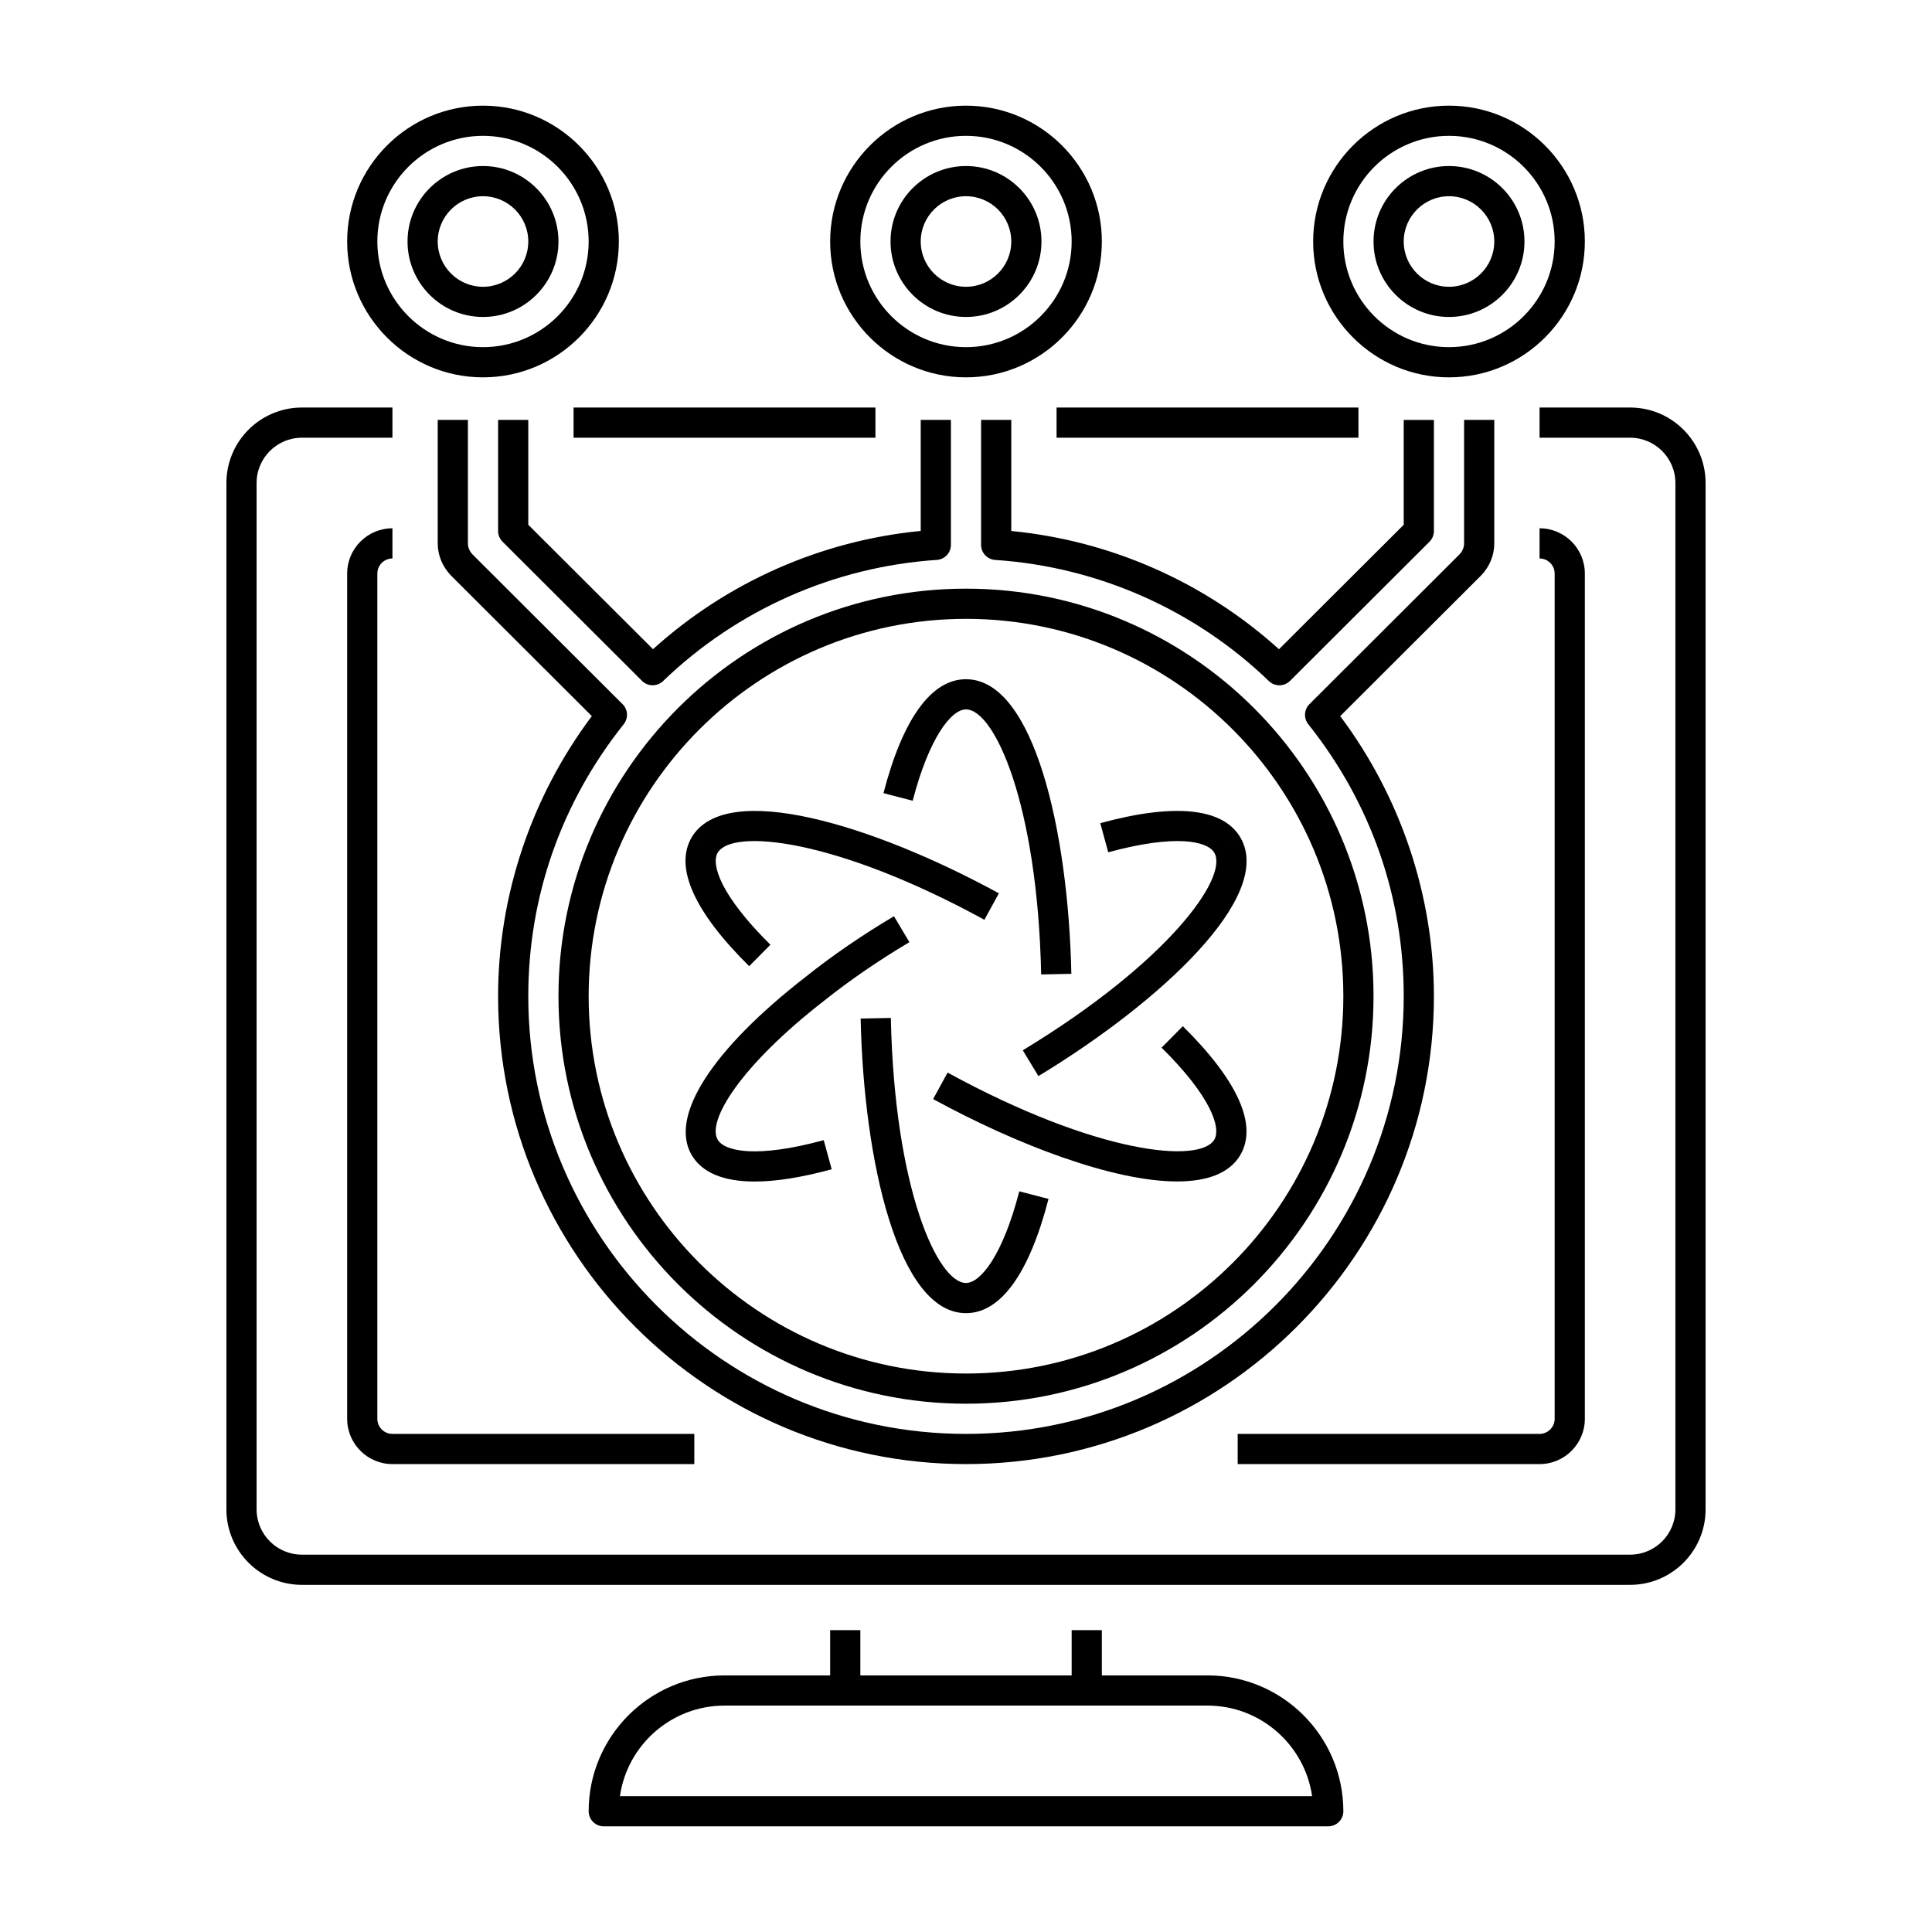 <?xml version="1.0" encoding="utf-8"?>
<!-- Generator: Adobe Illustrator 24.0.0, SVG Export Plug-In . SVG Version: 6.00 Build 0)  -->
<svg version="1.1" xmlns="http://www.w3.org/2000/svg" xmlns:xlink="http://www.w3.org/1999/xlink" x="0px" y="0px" width="64px"
	 height="64px" viewBox="0 0 64 64" enable-background="new 0 0 64 64" xml:space="preserve">
<g id="Captions">
</g>
<g id="Icons">
	<g>
		<rect x="35" y="13.5" width="10" height="1"/>
		<path d="M54,13.5h-3v1h3c0.827,0,1.5,0.673,1.5,1.5v34c0,0.827-0.673,1.5-1.5,1.5H10c-0.827,0-1.5-0.673-1.5-1.5V16
			c0-0.827,0.673-1.5,1.5-1.5h3v-1h-3c-1.378,0-2.5,1.121-2.5,2.5v34c0,1.379,1.122,2.5,2.5,2.5h44c1.379,0,2.5-1.121,2.5-2.5V16
			C56.5,14.621,55.379,13.5,54,13.5z"/>
		<rect x="19" y="13.5" width="10" height="1"/>
		<path d="M52.5,47V19c0-0.827-0.673-1.5-1.5-1.5v1c0.275,0,0.5,0.225,0.5,0.5v28c0,0.275-0.225,0.5-0.5,0.5H41v1h10
			C51.827,48.5,52.5,47.827,52.5,47z"/>
		<path d="M13,18.5v-1c-0.827,0-1.5,0.673-1.5,1.5v28c0,0.827,0.673,1.5,1.5,1.5h10v-1H13c-0.276,0-0.5-0.225-0.5-0.5V19
			C12.5,18.725,12.724,18.5,13,18.5z"/>
		<path d="M40,55.5h-3.5V54h-1v1.5h-7V54h-1v1.5H24c-2.481,0-4.5,2.019-4.5,4.5c0,0.276,0.224,0.5,0.5,0.5h24
			c0.276,0,0.5-0.224,0.5-0.5C44.5,57.519,42.481,55.5,40,55.5z M20.536,59.5c0.243-1.694,1.704-3,3.464-3h16
			c1.76,0,3.221,1.306,3.465,3H20.536z"/>
		<path d="M32,10.5c1.379,0,2.5-1.121,2.5-2.5S33.379,5.5,32,5.5c-1.378,0-2.5,1.121-2.5,2.5S30.622,10.5,32,10.5z M32,6.5
			c0.827,0,1.5,0.673,1.5,1.5S32.827,9.5,32,9.5S30.5,8.827,30.5,8S31.173,6.5,32,6.5z"/>
		<path d="M32,12.5c2.481,0,4.5-2.019,4.5-4.5S34.481,3.5,32,3.5S27.5,5.519,27.5,8S29.519,12.5,32,12.5z M32,4.5
			c1.93,0,3.5,1.57,3.5,3.5s-1.57,3.5-3.5,3.5S28.5,9.93,28.5,8S30.07,4.5,32,4.5z"/>
		<path d="M16,12.5c2.481,0,4.5-2.019,4.5-4.5S18.481,3.5,16,3.5S11.5,5.519,11.5,8S13.519,12.5,16,12.5z M16,4.5
			c1.93,0,3.5,1.57,3.5,3.5s-1.57,3.5-3.5,3.5S12.5,9.93,12.5,8S14.07,4.5,16,4.5z"/>
		<path d="M16,10.5c1.378,0,2.5-1.121,2.5-2.5S17.378,5.5,16,5.5S13.5,6.621,13.5,8S14.622,10.5,16,10.5z M16,6.5
			c0.827,0,1.5,0.673,1.5,1.5S16.827,9.5,16,9.5S14.5,8.827,14.5,8S15.173,6.5,16,6.5z"/>
		<path d="M48,10.5c1.379,0,2.5-1.121,2.5-2.5S49.379,5.5,48,5.5S45.5,6.621,45.5,8S46.621,10.5,48,10.5z M48,6.5
			c0.827,0,1.5,0.673,1.5,1.5S48.827,9.5,48,9.5S46.5,8.827,46.5,8S47.173,6.5,48,6.5z"/>
		<path d="M48,12.5c2.481,0,4.5-2.019,4.5-4.5S50.481,3.5,48,3.5S43.5,5.519,43.5,8S45.519,12.5,48,12.5z M48,4.5
			c1.93,0,3.5,1.57,3.5,3.5s-1.57,3.5-3.5,3.5S44.5,9.93,44.5,8S46.07,4.5,48,4.5z"/>
		<path d="M32,42.5c-0.941,0-2.37-3.127-2.49-8.78l-1,0.021c0.1,4.7,1.235,9.759,3.49,9.759c1.148,0,2.094-1.309,2.734-3.785
			l-0.969-0.25C33.224,41.562,32.489,42.5,32,42.5z"/>
		<path d="M29.266,26.274l0.968,0.252C30.777,24.436,31.512,23.5,32,23.5c0.941,0,2.37,3.127,2.49,8.78l1-0.021
			C35.39,27.559,34.255,22.5,32,22.5C30.853,22.5,29.907,23.806,29.266,26.274z"/>
		<path d="M38.479,34.705c1.647,1.627,1.971,2.656,1.749,3.044l0,0c-0.471,0.808-3.889,0.485-8.838-2.218l-0.479,0.877
			c2.799,1.529,5.979,2.729,8.083,2.729c0.988,0,1.739-0.266,2.1-0.886L40.66,38l0.433,0.25c0.57-0.987-0.091-2.459-1.911-4.256
			L38.479,34.705z"/>
		<path d="M25.521,31.295c-1.647-1.627-1.972-2.657-1.748-3.045l0,0c0.473-0.81,3.89-0.484,8.837,2.219l0.479-0.877
			c-4.114-2.248-9.053-3.784-10.183-1.843l0.389,0.226l-0.389-0.225c-0.569,0.987,0.092,2.459,1.912,4.256L25.521,31.295z"/>
		<path d="M40.227,28.25L40.227,28.25c0.47,0.816-1.519,3.616-6.346,6.542l0.518,0.855c4.015-2.434,7.821-5.943,6.695-7.897
			L40.66,28l0.433-0.25c-0.571-0.988-2.178-1.154-4.645-0.482l0.264,0.965C38.945,27.624,40.001,27.86,40.227,28.25z"/>
		<path d="M23.773,37.75c-0.359-0.623,0.757-2.449,3.539-4.609c0.844-0.673,1.791-1.322,2.813-1.931l-0.511-0.859
			c-1.062,0.631-2.047,1.307-2.921,2.005c-3.108,2.413-4.523,4.616-3.787,5.895c0.341,0.591,1.052,0.889,2.095,0.889
			c0.703,0,1.556-0.136,2.55-0.406l-0.264-0.965C25.052,38.378,23.997,38.14,23.773,37.75z"/>
		<path d="M32.5,13.91v4.14c0,0.264,0.204,0.481,0.467,0.499c3.396,0.225,6.615,1.649,9.066,4.012
			c0.097,0.093,0.222,0.14,0.347,0.14c0.128,0,0.256-0.049,0.354-0.146l4.62-4.61c0.094-0.094,0.146-0.221,0.146-0.354v-3.68h-1
			v3.473l-4.132,4.123c-2.457-2.222-5.573-3.598-8.868-3.917V13.91H32.5z"/>
		<path d="M18.5,33c0,7.444,6.056,13.5,13.5,13.5c7.444,0,13.5-6.056,13.5-13.5S39.444,19.5,32,19.5
			C24.556,19.5,18.5,25.556,18.5,33z M44.5,33c0,6.893-5.607,12.5-12.5,12.5S19.5,39.893,19.5,33S25.107,20.5,32,20.5
			S44.5,26.107,44.5,33z"/>
		<path d="M47.5,33c0-3.327-1.1-6.604-3.104-9.277l4.678-4.67C49.349,18.762,49.5,18.388,49.5,18v-4.09h-1V18
			c0,0.132-0.055,0.262-0.144,0.356l-4.979,4.97c-0.18,0.18-0.196,0.466-0.038,0.665C45.407,26.588,46.5,29.703,46.5,33
			c0,7.995-6.505,14.5-14.5,14.5S17.5,40.995,17.5,33c0-3.298,1.093-6.413,3.161-9.009c0.159-0.199,0.142-0.485-0.038-0.665
			l-4.97-4.96C15.554,18.262,15.5,18.132,15.5,18v-4.09h-1V18c0,0.389,0.151,0.763,0.437,1.063l4.668,4.659
			C17.6,26.396,16.5,29.672,16.5,33c0,8.547,6.953,15.5,15.5,15.5S47.5,41.547,47.5,33z"/>
		<path d="M16.5,13.91v3.68c0,0.133,0.053,0.26,0.147,0.354l4.62,4.61c0.097,0.098,0.225,0.146,0.353,0.146
			c0.125,0,0.25-0.047,0.347-0.14c2.451-2.362,5.671-3.787,9.066-4.012c0.263-0.018,0.467-0.235,0.467-0.499v-4.14h-1v3.679
			c-3.295,0.319-6.412,1.695-8.868,3.917L17.5,17.383V13.91H16.5z"/>
	</g>
</g>
</svg>
